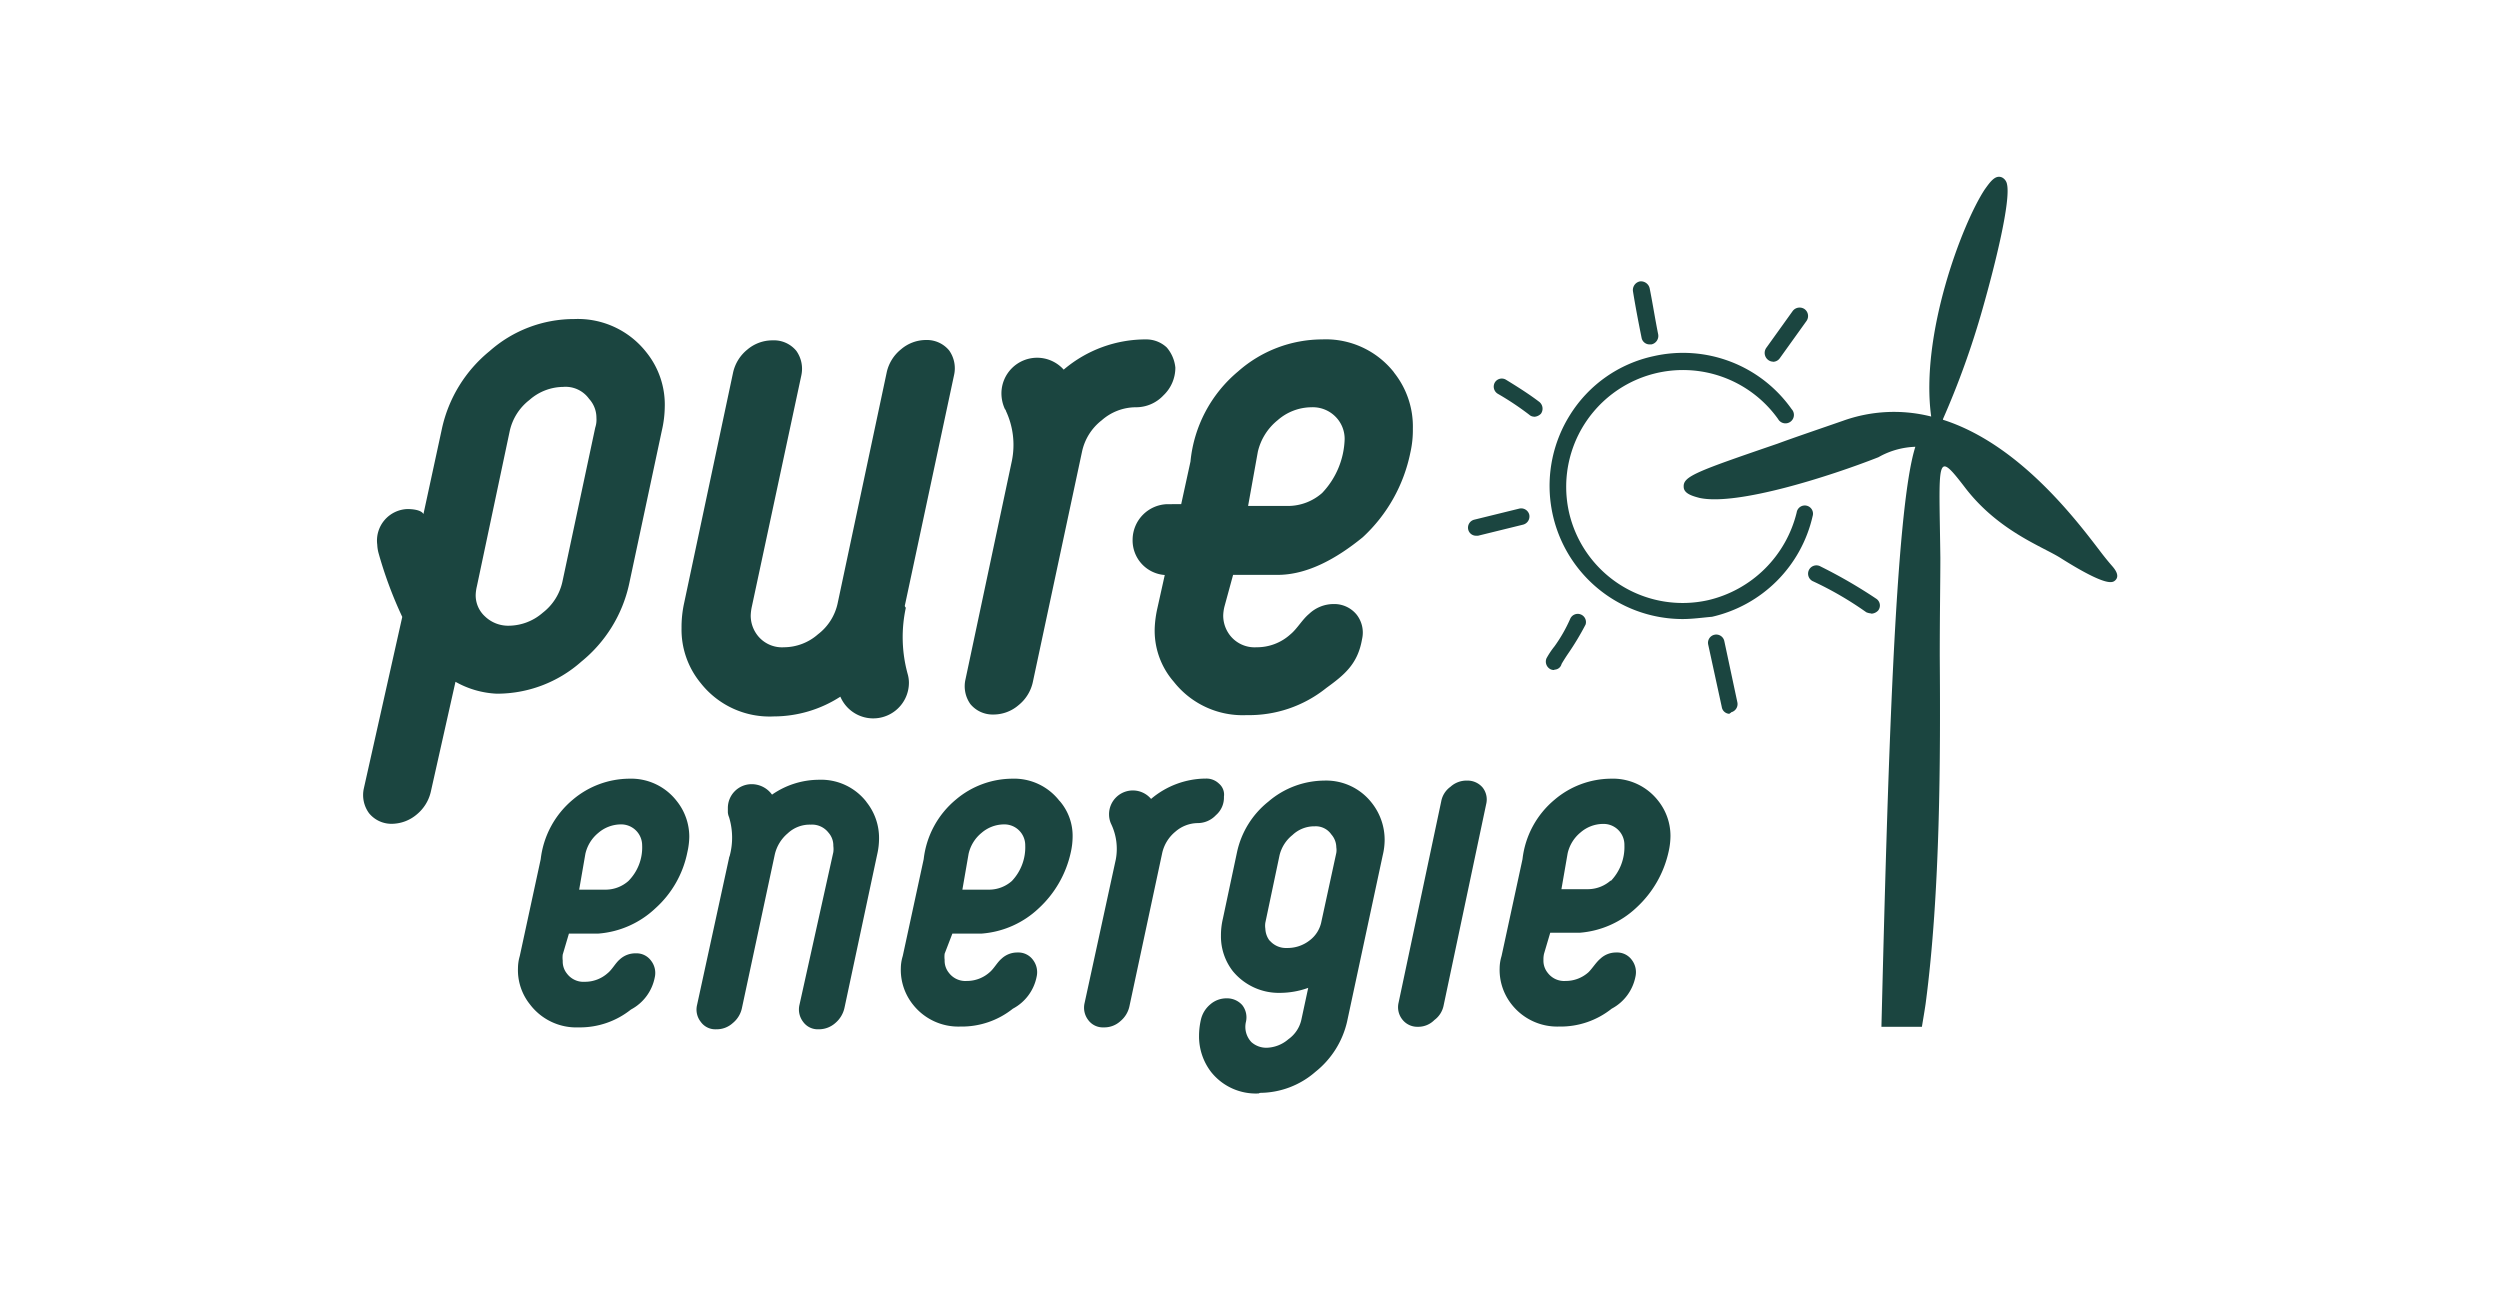 <?xml version="1.0" encoding="UTF-8"?>
<svg xmlns="http://www.w3.org/2000/svg" id="Vector_Logo_Here" data-name="Vector Logo Here" viewBox="0 0 210 110">
  <defs>
    <style>.cls-1{fill:#1b4540;}</style>
  </defs>
  <path class="cls-1" d="M54.3,29.6a7.31,7.31,0,0,0-6.07-2.8,10.7,10.7,0,0,0-7.1,2.69,11.57,11.57,0,0,0-4,6.48l-1.56,7.21c-.2-.37-1-.42-1.34-.42a2.65,2.65,0,0,0-2.54,3,3.2,3.2,0,0,0,.1.67,34.54,34.54,0,0,0,2,5.39L30.56,66.24A2.58,2.58,0,0,0,31,68.31a2.43,2.43,0,0,0,1.92.89A3.28,3.28,0,0,0,35,68.42a3.48,3.48,0,0,0,1.19-1.92l2.07-9.23a7.74,7.74,0,0,0,3.47,1,10.67,10.67,0,0,0,7.11-2.7,11.57,11.57,0,0,0,4-6.48l2.75-12.9a9.32,9.32,0,0,0,.25-2A7,7,0,0,0,54.3,29.6ZM50,35.92,47.25,48.83a4.5,4.5,0,0,1-1.66,2.64,4.39,4.39,0,0,1-2.85,1.09,2.81,2.81,0,0,1-2-.78,2.39,2.39,0,0,1-.78-1.87,3.76,3.76,0,0,1,.1-.67l2.75-13a4.53,4.53,0,0,1,1.66-2.64A4.34,4.34,0,0,1,47.3,32.5a2.43,2.43,0,0,1,2.18,1,2.35,2.35,0,0,1,.62,1.61A2.1,2.1,0,0,1,50,35.92Zm67.12-4.61a7.29,7.29,0,0,0-6.06-2.8A10.71,10.71,0,0,0,104,31.2a11.27,11.27,0,0,0-4,7.57l-.78,3.58H98.05a3,3,0,0,0-2.91,2.95,2.91,2.91,0,0,0,2.7,3l-.62,2.79A9.22,9.22,0,0,0,97,52.66a6.53,6.53,0,0,0,1.6,4.61,7.36,7.36,0,0,0,6.12,2.8,10.36,10.36,0,0,0,6.69-2.28c1.5-1.09,2.64-2,3-4.09a2.45,2.45,0,0,0-.46-2.08,2.42,2.42,0,0,0-1.92-.88,3,3,0,0,0-2.07.83c-.57.47-1,1.25-1.56,1.71a4.18,4.18,0,0,1-2.85,1.09,2.62,2.62,0,0,1-2.23-1,2.71,2.71,0,0,1-.57-1.66,3.49,3.49,0,0,1,.11-.78l.72-2.64h3.73c2.54,0,5-1.4,7.16-3.16a13.26,13.26,0,0,0,4-7.11,8.47,8.47,0,0,0,.21-2,7.27,7.27,0,0,0-1.61-4.76Zm-6.06,10.1a4.35,4.35,0,0,1-2.8,1.09h-3.42l.82-4.56a4.79,4.79,0,0,1,1.66-2.64,4.35,4.35,0,0,1,2.85-1.09,2.68,2.68,0,0,1,2,.78,2.64,2.64,0,0,1,.78,1.91A6.86,6.86,0,0,1,111.06,41.41ZM76,50.9l4.14-19.39a2.59,2.59,0,0,0-.41-2.07,2.42,2.42,0,0,0-1.92-.88,3.23,3.23,0,0,0-2.12.78,3.42,3.42,0,0,0-1.2,1.91L70.37,50.64a4.44,4.44,0,0,1-1.66,2.64,4.35,4.35,0,0,1-2.85,1.09,2.61,2.61,0,0,1-2.23-1,2.71,2.71,0,0,1-.57-1.66,4.17,4.17,0,0,1,.1-.78l4.15-19.39a2.6,2.6,0,0,0-.42-2.07,2.43,2.43,0,0,0-2-.88,3.25,3.25,0,0,0-2.12.78,3.43,3.43,0,0,0-1.19,1.92L57.46,50.69a9.45,9.45,0,0,0-.21,2.07,7.05,7.05,0,0,0,1.61,4.62A7.36,7.36,0,0,0,65,60.18a10.34,10.34,0,0,0,5.59-1.66,3,3,0,0,0,5.76-1.19,2.73,2.73,0,0,0-.11-.73,11.66,11.66,0,0,1-.15-5.55A.39.39,0,0,1,76,50.9ZM98,29.18a2.52,2.52,0,0,0-1.71-.67,10.63,10.63,0,0,0-6.94,2.54,3,3,0,0,0-2.23-1,3,3,0,0,0-3,3,3.18,3.18,0,0,0,.31,1.35s.06,0,.06.1a6.74,6.74,0,0,1,.51,4.2L81.1,57.07a2.59,2.59,0,0,0,.41,2.07,2.42,2.42,0,0,0,1.92.88,3.23,3.23,0,0,0,2.12-.78,3.42,3.42,0,0,0,1.2-1.91l4.14-19.39a4.53,4.53,0,0,1,1.66-2.64,4.35,4.35,0,0,1,2.85-1.09,3.15,3.15,0,0,0,2.33-1,3.2,3.2,0,0,0,1-2.33A3.05,3.05,0,0,0,98,29.18Z"></path>
  <path class="cls-1" d="M119.09,86.25a1.59,1.59,0,0,1-1.3-.62,1.66,1.66,0,0,1-.31-1.4l3.58-16.9a1.94,1.94,0,0,1,.78-1.24,2,2,0,0,1,1.4-.52,1.66,1.66,0,0,1,1.29.57,1.62,1.62,0,0,1,.31,1.4l-3.57,16.89a2,2,0,0,1-.78,1.25A1.9,1.9,0,0,1,119.09,86.25Zm-13.37,5.6a4.79,4.79,0,0,1-4-1.82,4.9,4.9,0,0,1-1-3.06,6.09,6.09,0,0,1,.15-1.29,2.35,2.35,0,0,1,.78-1.3,2.07,2.07,0,0,1,1.4-.52,1.7,1.7,0,0,1,1.3.57,1.67,1.67,0,0,1,.31,1.4,1.86,1.86,0,0,0,.46,1.71,1.88,1.88,0,0,0,1.3.47,2.91,2.91,0,0,0,1.81-.72,2.72,2.72,0,0,0,1.09-1.66l.57-2.65a7.06,7.06,0,0,1-2.33.42,5,5,0,0,1-4-1.82,4.75,4.75,0,0,1-1-3,6,6,0,0,1,.16-1.4l1.19-5.6a7.42,7.42,0,0,1,2.64-4.25,7.28,7.28,0,0,1,4.67-1.76,4.85,4.85,0,0,1,4,1.86,5,5,0,0,1,1.09,3.11,5.56,5.56,0,0,1-.16,1.3l-3,14a7.54,7.54,0,0,1-2.65,4.19,7.14,7.14,0,0,1-4.66,1.77ZM106.65,79a1.79,1.79,0,0,0,1.45.63A3,3,0,0,0,110,79a2.59,2.59,0,0,0,1-1.6l1.25-5.76a1.44,1.44,0,0,0,0-.46,1.66,1.66,0,0,0-.42-1.09,1.59,1.59,0,0,0-1.39-.68,2.66,2.66,0,0,0-1.87.73,3.11,3.11,0,0,0-1.09,1.71l-1.19,5.65a1.64,1.64,0,0,0,0,.52,1.76,1.76,0,0,0,.36,1ZM139.3,67.28a4.82,4.82,0,0,0-4-1.87,7.38,7.38,0,0,0-4.71,1.76,7.61,7.61,0,0,0-2.7,5l-1.76,8.14a3.6,3.6,0,0,0-.16,1,4.67,4.67,0,0,0,1,3.05,4.87,4.87,0,0,0,4,1.87,6.87,6.87,0,0,0,4.41-1.5,3.89,3.89,0,0,0,2-2.7,1.7,1.7,0,0,0-.31-1.4,1.52,1.52,0,0,0-1.3-.62,1.92,1.92,0,0,0-1.34.52c-.37.31-.68.83-1,1.14a2.86,2.86,0,0,1-1.92.73,1.73,1.73,0,0,1-1.5-.68,1.61,1.61,0,0,1-.36-1.09,2.06,2.06,0,0,1,.05-.52l.52-1.76h2.48a7.83,7.83,0,0,0,4.77-2.12,9,9,0,0,0,2.7-4.72,6.11,6.11,0,0,0,.15-1.3A4.74,4.74,0,0,0,139.3,67.28Zm-4,6.68a2.89,2.89,0,0,1-1.86.73h-2.28l.52-3a3.16,3.16,0,0,1,1.08-1.76,2.91,2.91,0,0,1,1.87-.72A1.75,1.75,0,0,1,136.45,71,4.12,4.12,0,0,1,135.31,74ZM89,67.28a4.82,4.82,0,0,0-4-1.87,7.38,7.38,0,0,0-4.71,1.76,7.61,7.61,0,0,0-2.7,5l-1.76,8.14a3.6,3.6,0,0,0-.16,1,4.67,4.67,0,0,0,1,3.05,4.85,4.85,0,0,0,4,1.87,6.87,6.87,0,0,0,4.41-1.5,3.89,3.89,0,0,0,2-2.7,1.7,1.7,0,0,0-.31-1.4,1.52,1.52,0,0,0-1.3-.62,1.92,1.92,0,0,0-1.34.52c-.37.31-.63.83-1,1.14a2.86,2.86,0,0,1-1.92.73,1.73,1.73,0,0,1-1.5-.68,1.61,1.61,0,0,1-.36-1.09,2.06,2.06,0,0,1,0-.52L80,78.42h2.48a7.83,7.83,0,0,0,4.77-2.12,9,9,0,0,0,2.7-4.72,6.11,6.11,0,0,0,.15-1.3,4.47,4.47,0,0,0-1.09-3ZM85,74a2.89,2.89,0,0,1-1.86.73H80.84l.52-3a3.16,3.16,0,0,1,1.08-1.76,2.91,2.91,0,0,1,1.87-.72A1.75,1.75,0,0,1,86.12,71,4.12,4.12,0,0,1,85,74ZM56.84,67.28a4.84,4.84,0,0,0-4-1.87,7.41,7.41,0,0,0-4.72,1.76,7.65,7.65,0,0,0-2.7,5l-1.76,8.14a3.7,3.7,0,0,0-.15,1,4.6,4.6,0,0,0,1,3.05A4.88,4.88,0,0,0,48.6,86.3,6.86,6.86,0,0,0,53,84.8a3.89,3.89,0,0,0,2-2.7,1.67,1.67,0,0,0-.31-1.4,1.51,1.51,0,0,0-1.29-.62,1.93,1.93,0,0,0-1.35.52c-.36.31-.62.83-1,1.14a2.86,2.86,0,0,1-1.92.73,1.73,1.73,0,0,1-1.5-.68,1.61,1.61,0,0,1-.36-1.09,2.06,2.06,0,0,1,0-.52l.52-1.76h2.49a7.85,7.85,0,0,0,4.77-2.12,8.59,8.59,0,0,0,2.69-4.72,6.15,6.15,0,0,0,.16-1.3A4.8,4.8,0,0,0,56.84,67.28ZM52.79,74a2.89,2.89,0,0,1-1.86.73H48.65l.52-3a3.16,3.16,0,0,1,1.08-1.76,2.93,2.93,0,0,1,1.87-.72A1.76,1.76,0,0,1,53.94,71,4,4,0,0,1,52.79,74Zm20-6.63a4.82,4.82,0,0,0-4-1.87,6.94,6.94,0,0,0-3.94,1.25,2.11,2.11,0,0,0-1.71-.88,2,2,0,0,0-2,2v.36a1.23,1.23,0,0,0,.1.41,5.89,5.89,0,0,1,.05,3.27v0s-.05.1-.05.16L58.55,84.43a1.66,1.66,0,0,0,.31,1.4,1.5,1.5,0,0,0,1.3.63,2,2,0,0,0,1.39-.52,2.21,2.21,0,0,0,.78-1.3l2.75-12.85A3.28,3.28,0,0,1,66.17,70a2.69,2.69,0,0,1,1.92-.73,1.75,1.75,0,0,1,1.5.67A1.63,1.63,0,0,1,70,71.06a2,2,0,0,1,0,.52L67.15,84.43a1.7,1.7,0,0,0,.31,1.4,1.51,1.51,0,0,0,1.3.63,2.07,2.07,0,0,0,1.4-.52,2.32,2.32,0,0,0,.78-1.3l2.74-12.85a6,6,0,0,0,.16-1.35,4.82,4.82,0,0,0-1.09-3.11Zm29.65-1.5a1.52,1.52,0,0,0-1.14-.47,7.17,7.17,0,0,0-4.61,1.71,2,2,0,0,0-3.53,1.3,1.93,1.93,0,0,0,.16.77,4.84,4.84,0,0,1,.41,3L91.1,84.28a1.7,1.7,0,0,0,.31,1.4,1.52,1.52,0,0,0,1.3.62,2,2,0,0,0,1.4-.52,2.23,2.23,0,0,0,.77-1.29l2.75-12.86a3.23,3.23,0,0,1,1.09-1.76,2.9,2.9,0,0,1,1.87-.73,2.1,2.1,0,0,0,1.55-.67,1.94,1.94,0,0,0,.67-1.55,1.2,1.2,0,0,0-.41-1.09Zm42.87-5.91a.67.67,0,0,1-.68-.57l-1.14-5.24a.69.69,0,0,1,1.35-.31L145.94,59a.71.71,0,0,1-.52.83A.18.18,0,0,1,145.27,59.92Zm-14.73-3.68a.7.7,0,0,1-.31-.05.72.72,0,0,1-.36-.94,7,7,0,0,1,.67-1A12.66,12.66,0,0,0,131.89,52a.69.69,0,0,1,1.3.46,23.1,23.1,0,0,1-1.5,2.49c-.21.31-.47.73-.52.83a.62.62,0,0,1-.63.47ZM141.33,52a11.19,11.19,0,0,1-9.44-17.16,11,11,0,0,1,7-4.92,11.17,11.17,0,0,1,11.61,4.45.71.71,0,1,1-1.14.83A9.81,9.81,0,0,0,131.79,43a9.79,9.79,0,0,0,11.71,7.41,10,10,0,0,0,7.42-7.36.69.69,0,1,1,1.34.31,11.23,11.23,0,0,1-8.45,8.45C143,51.88,142.16,52,141.33,52Zm15.86-.47a1.29,1.29,0,0,1-.42-.1,28.67,28.67,0,0,0-4.45-2.59.7.7,0,1,1,.62-1.25,41.75,41.75,0,0,1,4.66,2.7.68.68,0,0,1,.16,1,.84.84,0,0,1-.57.26ZM124,45a.67.67,0,0,1-.67-.52.69.69,0,0,1,.52-.83l3.78-.93a.7.7,0,0,1,.83.52.71.71,0,0,1-.52.83l-3.78.93Zm4.87-10a.6.6,0,0,1-.41-.16,24.22,24.22,0,0,0-2.64-1.76.7.7,0,0,1-.26-.94.68.68,0,0,1,.93-.25c.93.57,1.92,1.19,2.8,1.86a.73.73,0,0,1,.15,1,.84.84,0,0,1-.57.26Zm20.06-4.62a.69.69,0,0,1-.41-.15.74.74,0,0,1-.16-1l2.23-3.11a.73.73,0,0,1,1-.15.72.72,0,0,1,.15,1l-2.23,3.11a.7.7,0,0,1-.57.31Zm-10.36-1.45a.68.68,0,0,1-.68-.57c-.26-1.29-.51-2.59-.72-3.89a.74.74,0,0,1,.57-.83.75.75,0,0,1,.83.57c.26,1.3.46,2.6.72,3.89a.73.73,0,0,1-.57.83Z"></path>
  <path class="cls-1" d="M161.44,86.25c.1-.62.21-1.24.31-1.92C163,74.9,163,63.44,162.94,55.1c0-3.42.05-6.33.05-8.24-.1-8.3-.41-9.13,2-6,2.85,3.79,6.69,5.08,8.19,6.07,3.89,2.44,4.3,2,4.51,1.81.42-.41-.1-1-.31-1.24s-.57-.67-1-1.24c-2.18-2.86-6.9-9-13.17-11v-.06A70.65,70.65,0,0,0,166.52,26c1.14-4,2.38-9.12,2.07-10.52a.8.8,0,0,0-.41-.57c-.57-.26-1,.36-1.46,1-1.91,2.9-5.44,12.23-4.5,19.08a12.68,12.68,0,0,0-7.42.36c-2.07.72-3.94,1.35-5.49,1.92-6.79,2.33-7.93,2.74-7.88,3.62,0,.57.73.78,1.35.94,3.16.67,10.93-1.82,15-3.42l.2-.11a6.74,6.74,0,0,1,2.91-.77c-1.71,5.33-2.33,27.78-2.85,48.72Z"></path>
</svg>

